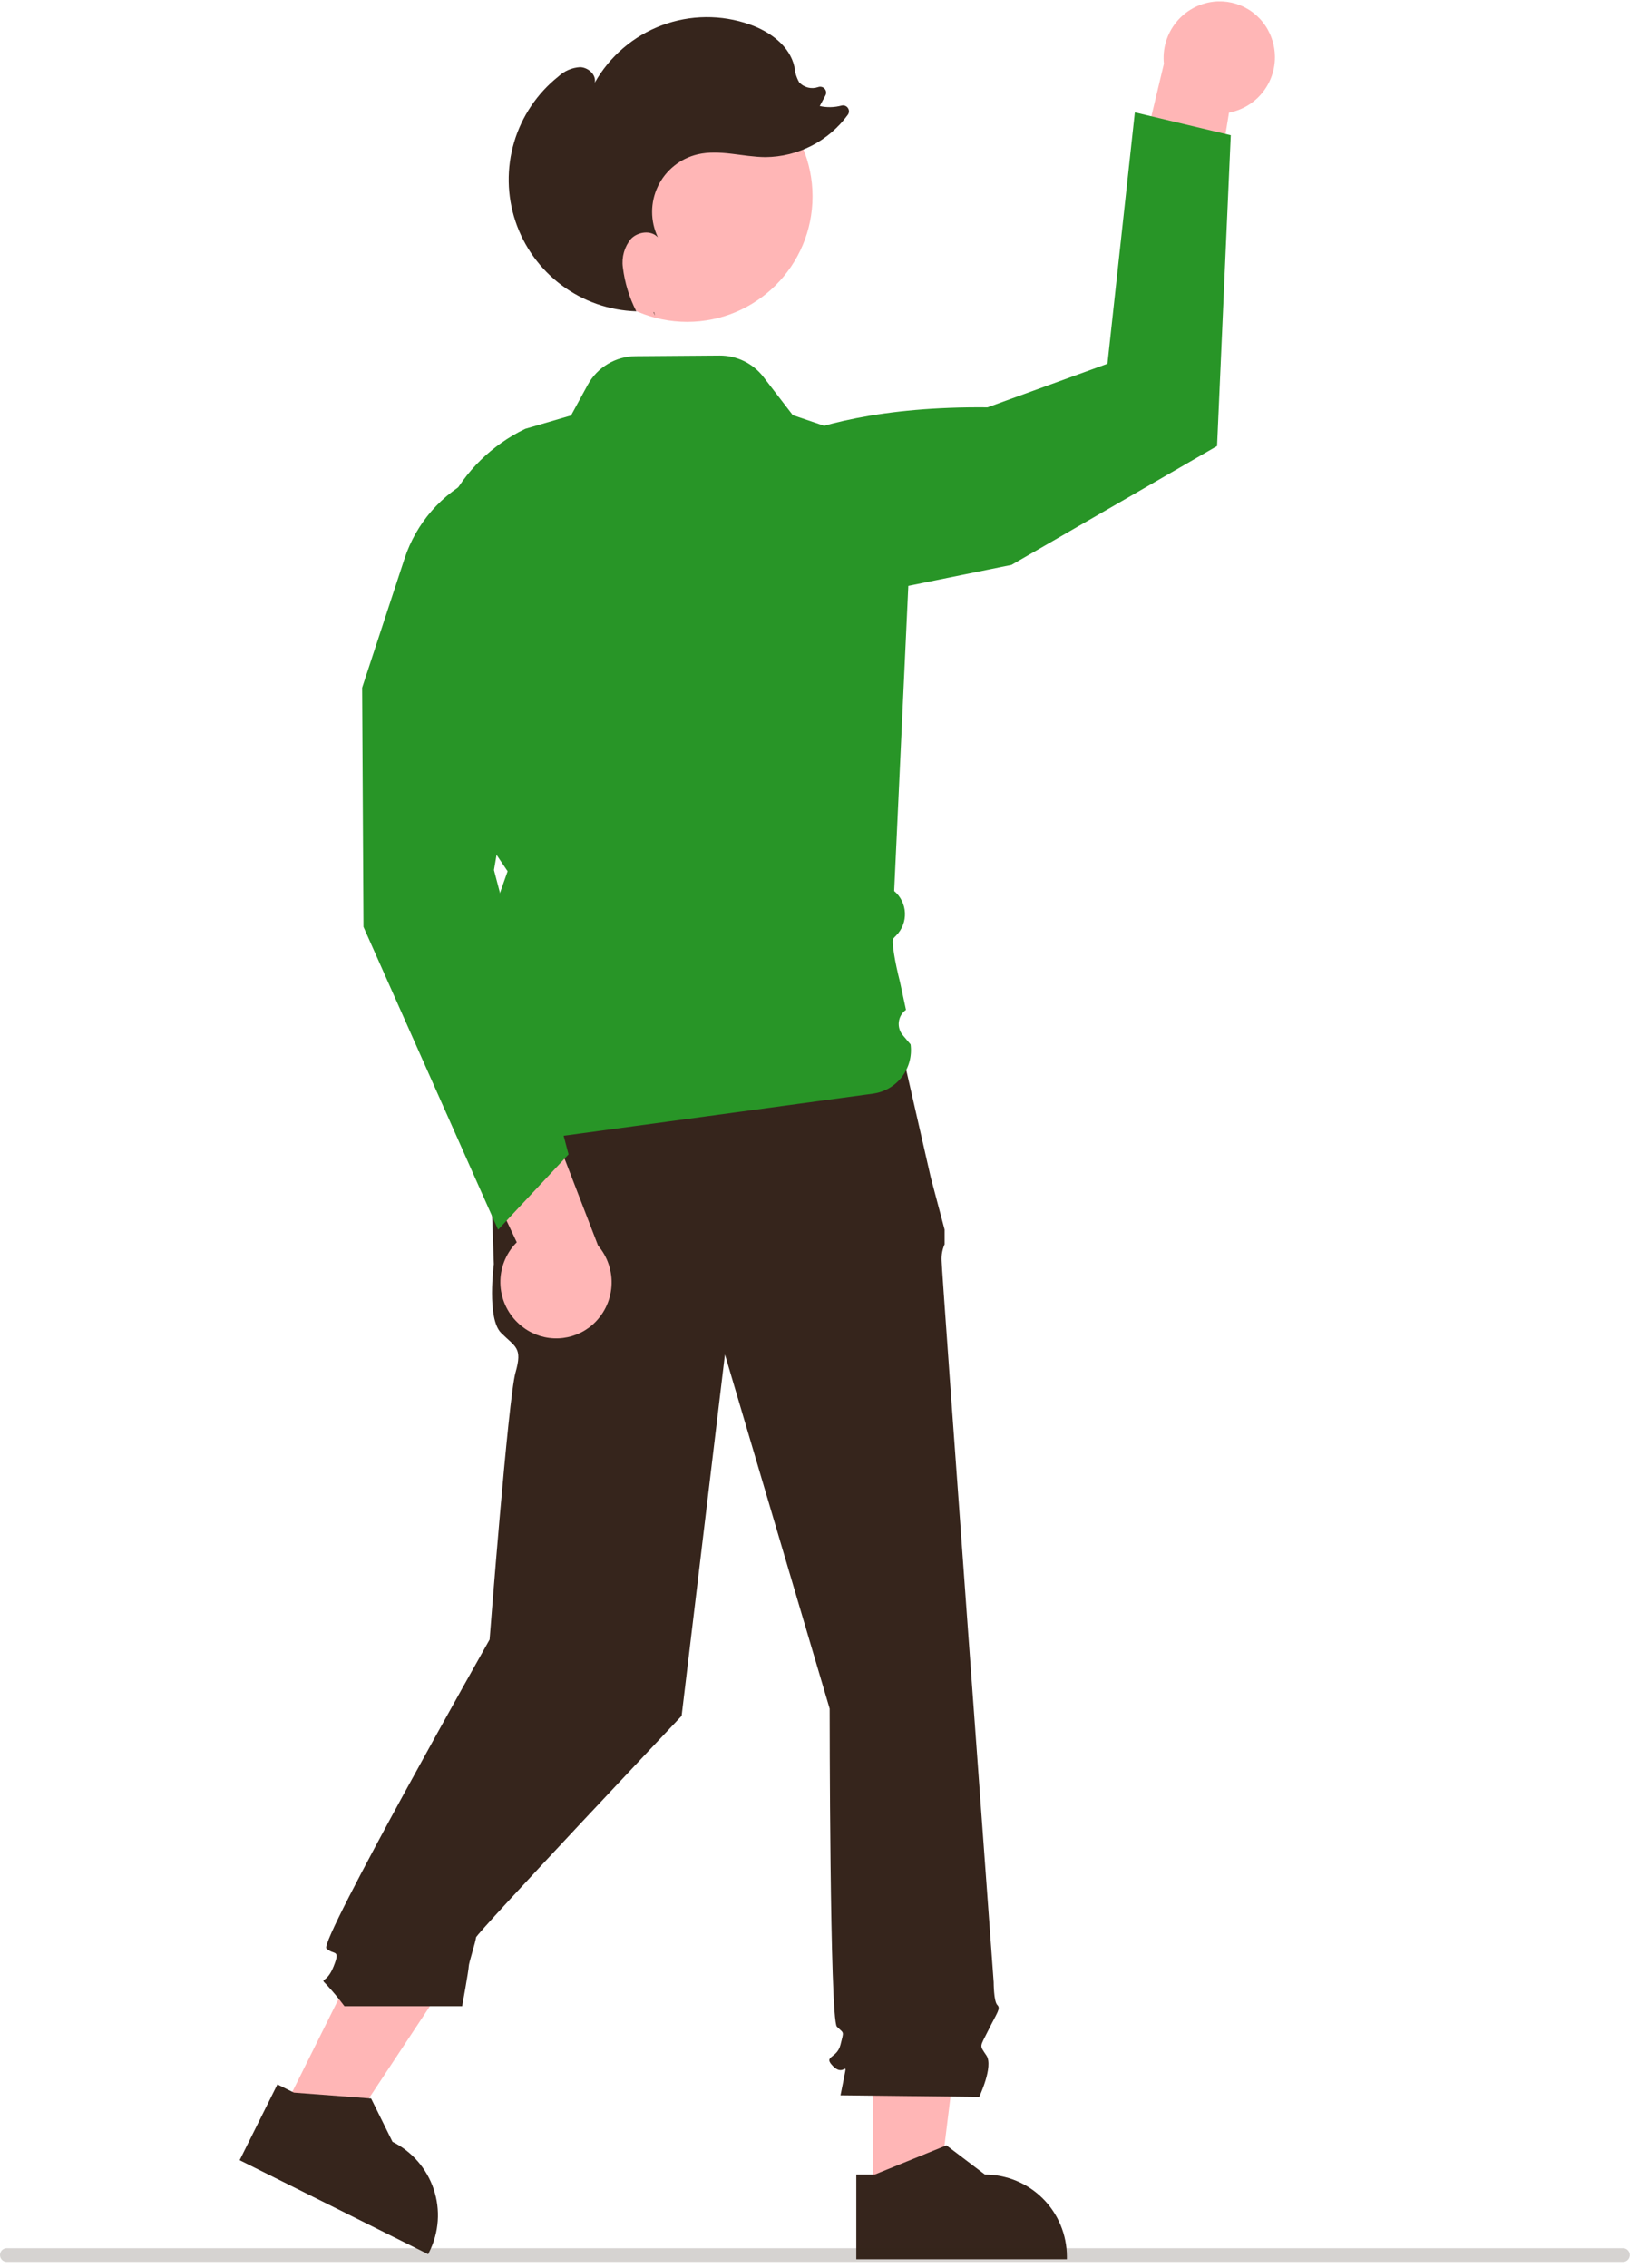 <?xml version="1.0" encoding="UTF-8"?> <svg xmlns="http://www.w3.org/2000/svg" width="162" height="224" viewBox="0 0 162 224" fill="none"> <path d="M86.284 216.893L92.74 216.892L95.811 191.992H86.283L86.284 216.893Z" fill="#FFB6B6"></path> <path d="M84.637 214.785L86.454 214.785L93.548 211.9L97.35 214.785C99.499 214.785 101.56 215.639 103.079 217.158C104.599 218.677 105.452 220.738 105.453 222.887V223.15L84.637 223.151L84.637 214.785Z" fill="#36251C"></path> <path d="M27.953 208.5L33.731 211.379L47.587 190.464L39.06 186.214L27.953 208.5Z" fill="#FFB6B6"></path> <path d="M27.419 205.879L29.045 206.689L36.681 207.272L38.797 211.55C40.721 212.508 42.184 214.192 42.867 216.23C43.548 218.267 43.393 220.492 42.435 222.415L42.317 222.651L23.688 213.366L27.419 205.879Z" fill="#36251C"></path> <path d="M89.144 103.805L48.097 104.875L48.811 124.863C48.811 124.863 48.097 130.217 49.525 131.645C50.953 133.073 51.666 133.073 50.953 135.571C50.239 138.07 48.393 161.942 48.393 161.942C48.393 161.942 31.547 191.73 32.261 192.443C32.974 193.157 33.688 192.443 32.974 194.228C32.261 196.013 31.547 195.299 32.261 196.013C32.893 196.694 33.489 197.409 34.045 198.154H45.68C45.68 198.154 46.33 194.585 46.33 194.228C46.33 193.871 47.044 191.73 47.044 191.373C47.044 191.016 67.371 169.479 67.371 169.479L71.654 133.786L82.005 168.765C82.005 168.765 82.005 199.461 82.719 200.175C83.433 200.889 83.433 200.532 83.076 201.959C82.719 203.387 81.291 203.03 82.362 204.101C83.433 205.172 83.79 203.387 83.433 205.172L83.076 206.956L96.789 207.109C96.789 207.109 98.216 204.101 97.503 203.03C96.789 201.959 96.832 202.252 97.703 200.499C98.573 198.747 98.93 198.39 98.573 198.033C98.216 197.676 98.216 195.778 98.216 195.778C98.216 195.778 93.07 125.577 93.07 124.506C93.043 123.955 93.144 123.406 93.366 122.901V121.447L91.999 116.297L89.144 103.805Z" fill="#36251C"></path> <path d="M161.089 222.733C161.09 222.822 161.072 222.91 161.038 222.993C161.004 223.075 160.954 223.15 160.891 223.213C160.828 223.276 160.753 223.326 160.671 223.36C160.589 223.394 160.5 223.411 160.411 223.411H0.678C0.498 223.411 0.326 223.34 0.199 223.212C0.071 223.085 0 222.913 0 222.733C0 222.553 0.071 222.381 0.199 222.253C0.326 222.126 0.498 222.055 0.678 222.055H160.411C160.5 222.054 160.589 222.072 160.671 222.106C160.753 222.14 160.828 222.19 160.891 222.253C160.954 222.316 161.004 222.391 161.038 222.473C161.072 222.555 161.09 222.644 161.089 222.733Z" fill="#36251C" fill-opacity="0.2"></path> <path d="M125.691 3.779C126.183 5.154 126.115 6.668 125.501 7.994C124.887 9.319 123.777 10.351 122.409 10.865C122.107 10.978 121.795 11.064 121.477 11.122L118.317 30.475L110.902 23.629L115.04 6.301C114.887 4.841 115.315 3.379 116.231 2.231C117.147 1.084 118.478 0.343 119.936 0.169C121.162 0.029 122.4 0.309 123.446 0.965C124.492 1.621 125.284 2.613 125.691 3.779Z" fill="#FFB6B6"></path> <path d="M70.973 47.631C70.973 47.631 76.727 40.028 97.608 40.236L109.461 35.929L112.169 11.1L121.65 13.357L120.296 44.056L99.98 55.794L73.344 61.211L70.973 47.631Z" fill="#289527"></path> <path d="M67.917 31.791C74.762 31.791 80.311 26.242 80.311 19.398C80.311 12.553 74.762 7.004 67.917 7.004C61.072 7.004 55.523 12.553 55.523 19.398C55.523 26.242 61.072 31.791 67.917 31.791Z" fill="#FFB6B6"></path> <path d="M46.94 113.368C46.918 113.369 46.896 113.366 46.875 113.36C46.646 113.296 46.465 113.245 47.291 106.105L48.182 100.461L47.312 95.478L45.849 94.015L48.2 91.663L50.174 86.056L46.759 80.995L42.841 60.299C42.167 56.728 42.691 53.034 44.33 49.791C45.969 46.548 48.633 43.936 51.908 42.36L56.443 41.035L58.093 38.009C58.556 37.16 59.239 36.449 60.069 35.952C60.899 35.455 61.848 35.189 62.816 35.181L71.12 35.119C71.958 35.113 72.786 35.301 73.539 35.668C74.292 36.036 74.95 36.572 75.461 37.236L78.358 41.003L90.373 45.084L88.381 88.009C88.697 88.273 88.955 88.601 89.138 88.971C89.322 89.341 89.426 89.744 89.446 90.156C89.465 90.569 89.398 90.98 89.25 91.365C89.102 91.751 88.876 92.101 88.585 92.394C88.46 92.52 88.361 92.623 88.3 92.69C88.097 92.978 88.478 95.126 88.947 96.951L89.549 99.744C89.356 99.882 89.193 100.058 89.072 100.262C88.95 100.466 88.872 100.693 88.843 100.929C88.814 101.164 88.834 101.403 88.901 101.631C88.969 101.858 89.083 102.069 89.237 102.25L90.004 103.157C90.156 104.293 89.85 105.444 89.155 106.355C88.46 107.267 87.431 107.866 86.295 108.021C75.315 109.515 46.997 113.368 46.94 113.368Z" fill="#289527"></path> <path d="M64.746 31.184C64.693 31.067 64.641 30.95 64.588 30.833C64.608 30.834 64.628 30.837 64.649 30.837L64.746 31.184Z" fill="#36251C"></path> <path d="M55.179 7.567C55.767 7.012 56.532 6.681 57.339 6.633C58.141 6.659 58.954 7.383 58.788 8.167C60.26 5.561 62.603 3.556 65.405 2.505C68.208 1.454 71.292 1.424 74.114 2.42C76.106 3.123 78.06 4.529 78.517 6.591C78.562 7.132 78.723 7.657 78.99 8.13C79.222 8.383 79.522 8.563 79.855 8.647C80.187 8.731 80.537 8.716 80.861 8.604L80.881 8.598C80.992 8.56 81.111 8.557 81.224 8.588C81.337 8.618 81.438 8.683 81.515 8.772C81.591 8.861 81.639 8.971 81.652 9.087C81.665 9.203 81.643 9.321 81.588 9.425L81.025 10.476C81.735 10.634 82.473 10.619 83.176 10.43C83.293 10.4 83.416 10.406 83.529 10.448C83.643 10.49 83.74 10.567 83.808 10.666C83.876 10.766 83.912 10.884 83.91 11.005C83.908 11.126 83.869 11.243 83.797 11.341C82.861 12.622 81.638 13.667 80.226 14.393C78.815 15.118 77.253 15.505 75.666 15.52C73.414 15.507 71.139 14.731 68.948 15.248C68.1 15.449 67.308 15.836 66.629 16.383C65.951 16.929 65.403 17.621 65.027 18.406C64.65 19.192 64.454 20.052 64.454 20.923C64.453 21.794 64.647 22.654 65.022 23.441C64.349 22.704 63.048 22.879 62.359 23.601C62.042 23.987 61.807 24.435 61.67 24.916C61.533 25.396 61.496 25.9 61.562 26.396C61.745 27.914 62.196 29.388 62.893 30.749C60.23 30.667 57.656 29.77 55.52 28.178C53.383 26.587 51.786 24.378 50.945 21.851C50.104 19.323 50.059 16.598 50.816 14.043C51.573 11.489 53.096 9.228 55.179 7.567Z" fill="#36251C"></path> <path d="M51.768 131.144C50.583 130.289 49.781 129.003 49.536 127.563C49.29 126.123 49.621 124.644 50.456 123.445C50.641 123.181 50.849 122.933 51.078 122.705L42.715 104.969L52.703 106.407L59.114 123.03C60.067 124.146 60.543 125.593 60.439 127.057C60.334 128.522 59.658 129.886 58.555 130.856C57.624 131.667 56.445 132.137 55.212 132.189C53.978 132.242 52.764 131.873 51.768 131.144Z" fill="#FFB6B6"></path> <path d="M49.234 121.458L35.926 91.549L35.793 67.926L39.988 55.166C40.557 53.435 41.468 51.836 42.665 50.462C43.863 49.089 45.324 47.97 46.962 47.171C48.6 46.372 50.381 45.909 52.201 45.81C54.02 45.711 55.841 45.978 57.556 46.595L57.648 46.628L57.687 46.719C57.842 47.081 61.361 55.783 50.924 73.687L48.824 85.937L56.194 114.018L49.234 121.458Z" fill="#289527"></path> </svg> 
